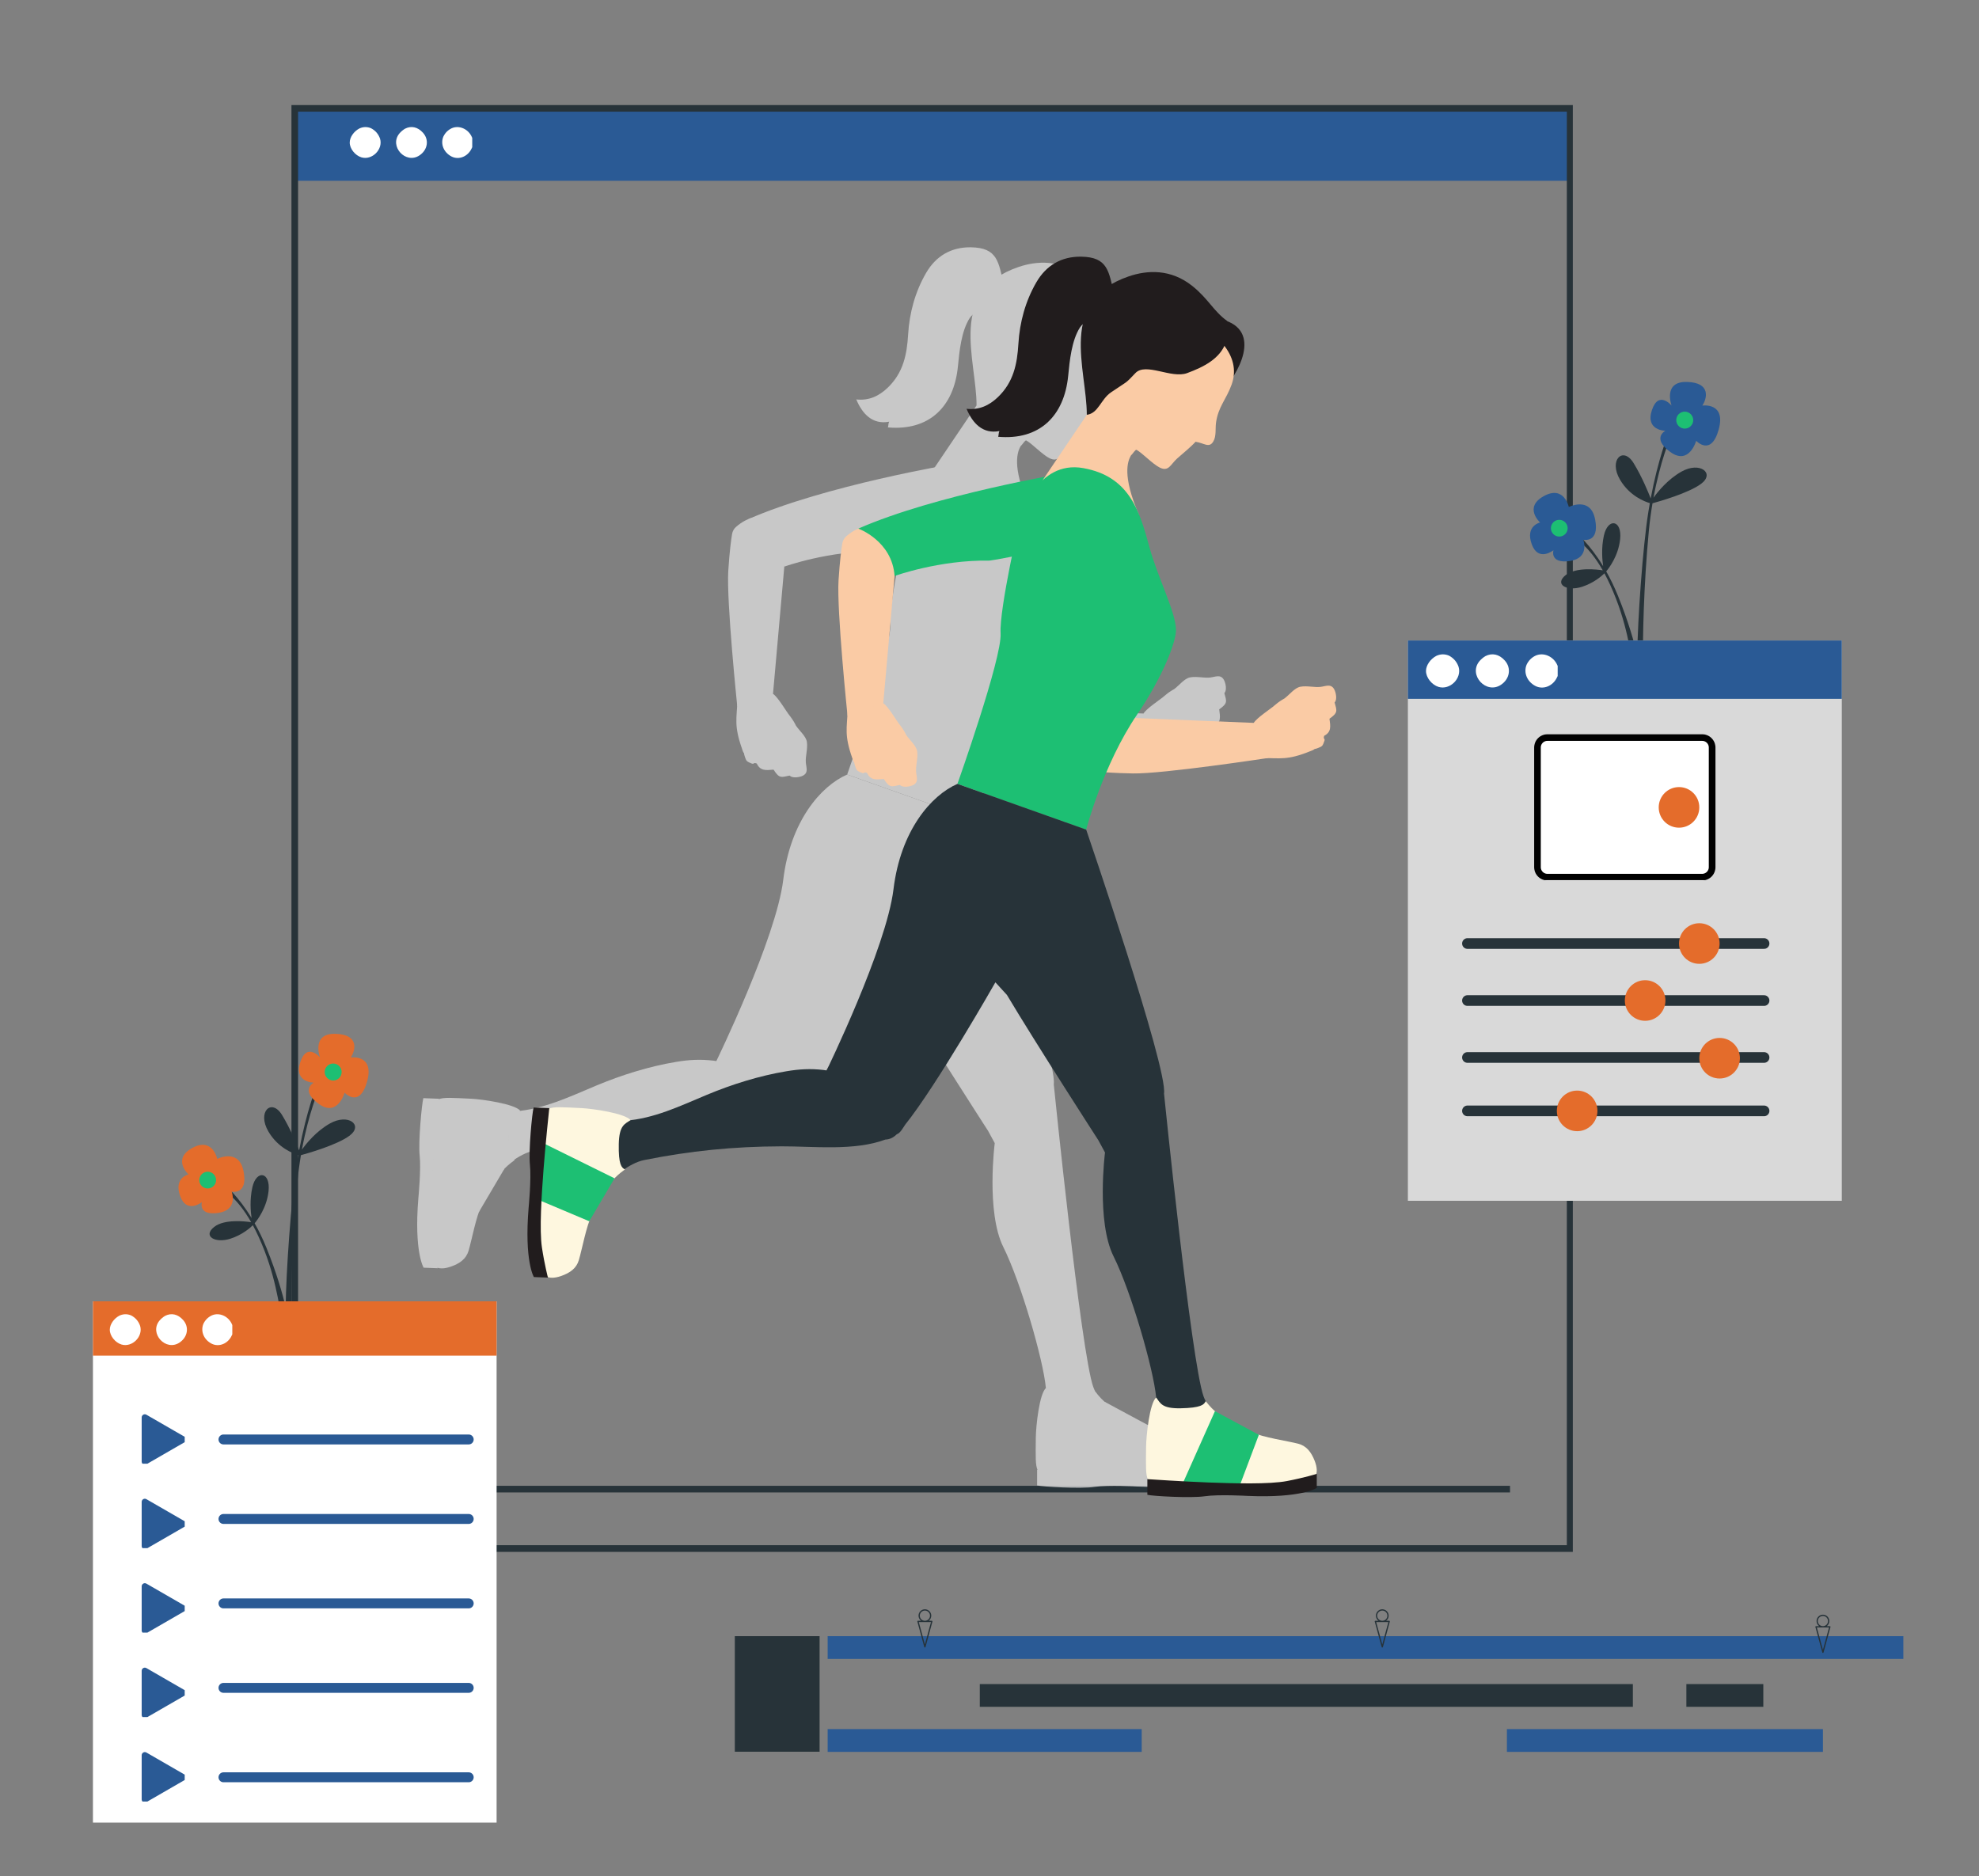 <svg xmlns="http://www.w3.org/2000/svg" xmlns:xlink="http://www.w3.org/1999/xlink" width="597" zoomAndPan="magnify" viewBox="0 0 447.75 424.5" height="566" preserveAspectRatio="xMidYMid meet" version="1.0"><rect x="0" y="0" width="447.75" height="424.5" fill="#808080" stroke="none"/><defs><filter x="0%" y="0%" width="100%" height="100%" id="8233aa6d63"><feColorMatrix values="0 0 0 0 1 0 0 0 0 1 0 0 0 0 1 0 0 0 1 0" color-interpolation-filters="sRGB"/></filter><clipPath id="de830b9fa4"><path d="M 66.691 24.59 L 354.633 24.59 L 354.633 40.902 L 66.691 40.902 Z M 66.691 24.59 " clip-rule="nonzero"/></clipPath><clipPath id="0f1a910521"><path d="M 65.941 23.773 L 355.852 23.773 L 355.852 351.137 L 65.941 351.137 Z M 65.941 23.773 " clip-rule="nonzero"/></clipPath><clipPath id="8cf3ddcf7d"><path d="M 21.027 294.441 L 112.355 294.441 L 112.355 412.379 L 21.027 412.379 Z M 21.027 294.441 " clip-rule="nonzero"/></clipPath><clipPath id="b75afbd3bb"><path d="M 47 245 L 81 245 L 81 300.418 L 47 300.418 Z M 47 245 " clip-rule="nonzero"/></clipPath><clipPath id="427c7e088f"><path d="M 67 233.746 L 84 233.746 L 84 251 L 67 251 Z M 67 233.746 " clip-rule="nonzero"/></clipPath><clipPath id="67c2551337"><path d="M 21.027 294.441 L 112.355 294.441 L 112.355 306.723 L 21.027 306.723 Z M 21.027 294.441 " clip-rule="nonzero"/></clipPath><clipPath id="c7977c1d0b"><path d="M 32.051 319.945 L 41.789 319.945 L 41.789 331.18 L 32.051 331.18 Z M 32.051 319.945 " clip-rule="nonzero"/></clipPath><clipPath id="3a4299c4fb"><path d="M 32.051 339.055 L 41.789 339.055 L 41.789 350.289 L 32.051 350.289 Z M 32.051 339.055 " clip-rule="nonzero"/></clipPath><clipPath id="1e72608719"><path d="M 32.051 358.16 L 41.789 358.16 L 41.789 369.398 L 32.051 369.398 Z M 32.051 358.16 " clip-rule="nonzero"/></clipPath><clipPath id="dc43ef0b9f"><path d="M 32.051 377.27 L 41.789 377.27 L 41.789 388.508 L 32.051 388.508 Z M 32.051 377.27 " clip-rule="nonzero"/></clipPath><clipPath id="03b05db012"><path d="M 32.051 396.379 L 41.789 396.379 L 41.789 407.617 L 32.051 407.617 Z M 32.051 396.379 " clip-rule="nonzero"/></clipPath><clipPath id="a5b9dfd607"><path d="M 24.84 297 L 32 297 L 32 305 L 24.84 305 Z M 24.84 297 " clip-rule="nonzero"/></clipPath><clipPath id="5536651239"><path d="M 45 297 L 52.559 297 L 52.559 305 L 45 305 Z M 45 297 " clip-rule="nonzero"/></clipPath><clipPath id="fe203148ee"><path d="M 353 98 L 387 98 L 387 152.918 L 353 152.918 Z M 353 98 " clip-rule="nonzero"/></clipPath><clipPath id="a81c0fa8d2"><path d="M 373 86.246 L 390 86.246 L 390 104 L 373 104 Z M 373 86.246 " clip-rule="nonzero"/></clipPath><clipPath id="9aca0bff38"><path d="M 318.535 144.918 L 416.707 144.918 L 416.707 271.691 L 318.535 271.691 Z M 318.535 144.918 " clip-rule="nonzero"/></clipPath><clipPath id="549e4bb3e2"><path d="M 318.535 144.918 L 416.707 144.918 L 416.707 158.117 L 318.535 158.117 Z M 318.535 144.918 " clip-rule="nonzero"/></clipPath><clipPath id="11e53bb6cf"><path d="M 322.633 148 L 331 148 L 331 156 L 322.633 156 Z M 322.633 148 " clip-rule="nonzero"/></clipPath><clipPath id="0b7115a629"><path d="M 345 148 L 352.426 148 L 352.426 156 L 345 156 Z M 345 148 " clip-rule="nonzero"/></clipPath><clipPath id="3de436bd4a"><path d="M 379.879 208.891 L 389.062 208.891 L 389.062 218.078 L 379.879 218.078 Z M 379.879 208.891 " clip-rule="nonzero"/></clipPath><clipPath id="f4b065e7c5"><path d="M 384.469 208.891 C 381.934 208.891 379.879 210.949 379.879 213.484 C 379.879 216.02 381.934 218.078 384.469 218.078 C 387.008 218.078 389.062 216.02 389.062 213.484 C 389.062 210.949 387.008 208.891 384.469 208.891 Z M 384.469 208.891 " clip-rule="nonzero"/></clipPath><clipPath id="457e0dd1e4"><path d="M 367.621 221.781 L 376.805 221.781 L 376.805 230.969 L 367.621 230.969 Z M 367.621 221.781 " clip-rule="nonzero"/></clipPath><clipPath id="204d1feba1"><path d="M 372.211 221.781 C 369.676 221.781 367.621 223.84 367.621 226.375 C 367.621 228.914 369.676 230.969 372.211 230.969 C 374.75 230.969 376.805 228.914 376.805 226.375 C 376.805 223.84 374.75 221.781 372.211 221.781 Z M 372.211 221.781 " clip-rule="nonzero"/></clipPath><clipPath id="86dbd855af"><path d="M 384.469 234.844 L 393.656 234.844 L 393.656 244.027 L 384.469 244.027 Z M 384.469 234.844 " clip-rule="nonzero"/></clipPath><clipPath id="f0859e4375"><path d="M 389.062 234.844 C 386.527 234.844 384.469 236.898 384.469 239.434 C 384.469 241.973 386.527 244.027 389.062 244.027 C 391.598 244.027 393.656 241.973 393.656 239.434 C 393.656 236.898 391.598 234.844 389.062 234.844 Z M 389.062 234.844 " clip-rule="nonzero"/></clipPath><clipPath id="377bb83155"><path d="M 352.238 246.758 L 361.422 246.758 L 361.422 255.945 L 352.238 255.945 Z M 352.238 246.758 " clip-rule="nonzero"/></clipPath><clipPath id="b9c2eb78f7"><path d="M 356.832 246.758 C 354.293 246.758 352.238 248.816 352.238 251.352 C 352.238 253.887 354.293 255.945 356.832 255.945 C 359.367 255.945 361.422 253.887 361.422 251.352 C 361.422 248.816 359.367 246.758 356.832 246.758 Z M 356.832 246.758 " clip-rule="nonzero"/></clipPath><clipPath id="956ed465a7"><path d="M 347.105 166.133 L 388.219 166.133 L 388.219 199.23 L 347.105 199.23 Z M 347.105 166.133 " clip-rule="nonzero"/></clipPath><clipPath id="025fcab721"><path d="M 350.102 166.133 L 385.137 166.133 C 385.93 166.133 386.691 166.445 387.254 167.008 C 387.816 167.57 388.133 168.332 388.133 169.129 L 388.133 196.234 C 388.133 197.027 387.816 197.789 387.254 198.352 C 386.691 198.914 385.93 199.23 385.137 199.23 L 350.102 199.23 C 349.309 199.23 348.547 198.914 347.984 198.352 C 347.422 197.789 347.105 197.027 347.105 196.234 L 347.105 169.129 C 347.105 168.332 347.422 167.57 347.984 167.008 C 348.547 166.445 349.309 166.133 350.102 166.133 Z M 350.102 166.133 " clip-rule="nonzero"/></clipPath><clipPath id="54434d52c7"><path d="M 347.105 166.133 L 388.172 166.133 L 388.172 199.145 L 347.105 199.145 Z M 347.105 166.133 " clip-rule="nonzero"/></clipPath><clipPath id="b20fbbae4b"><path d="M 350.102 166.133 L 385.129 166.133 C 385.922 166.133 386.684 166.445 387.246 167.008 C 387.809 167.57 388.125 168.332 388.125 169.129 L 388.125 196.227 C 388.125 197.02 387.809 197.781 387.246 198.344 C 386.684 198.906 385.922 199.223 385.129 199.223 L 350.102 199.223 C 349.309 199.223 348.547 198.906 347.984 198.344 C 347.422 197.781 347.105 197.02 347.105 196.227 L 347.105 169.129 C 347.105 168.332 347.422 167.57 347.984 167.008 C 348.547 166.445 349.309 166.133 350.102 166.133 Z M 350.102 166.133 " clip-rule="nonzero"/></clipPath><clipPath id="17545a567b"><path d="M 375.285 178.086 L 384.469 178.086 L 384.469 187.273 L 375.285 187.273 Z M 375.285 178.086 " clip-rule="nonzero"/></clipPath><clipPath id="3749524e41"><path d="M 379.879 178.086 C 377.34 178.086 375.285 180.145 375.285 182.68 C 375.285 185.219 377.34 187.273 379.879 187.273 C 382.414 187.273 384.469 185.219 384.469 182.68 C 384.469 180.145 382.414 178.086 379.879 178.086 Z M 379.879 178.086 " clip-rule="nonzero"/></clipPath><mask id="4b3b20453c"><g filter="url(#8233aa6d63)"><rect x="-44.775" width="537.3" fill="#000000" y="-42.45" height="509.4" fill-opacity="0.8"/></g></mask><clipPath id="e82d916955"><path d="M 164 98 L 183.793 98 L 183.793 115 L 164 115 Z M 164 98 " clip-rule="nonzero"/></clipPath><clipPath id="2c53c4b6b7"><path d="M 140 276 L 179 276 L 179 281.848 L 140 281.848 Z M 140 276 " clip-rule="nonzero"/></clipPath><clipPath id="a708b35abf"><path d="M 0.109 193 L 6 193 L 6 232 L 0.109 232 Z M 0.109 193 " clip-rule="nonzero"/></clipPath><clipPath id="feda722040"><path d="M 99 0.926 L 134 0.926 L 134 42 L 99 42 Z M 99 0.926 " clip-rule="nonzero"/></clipPath><clipPath id="0468a7d7e9"><rect x="0" width="184" y="0" height="283"/></clipPath><clipPath id="ac176be32e"><path d="M 283 155 L 302.738 155 L 302.738 172 L 283 172 Z M 283 155 " clip-rule="nonzero"/></clipPath><clipPath id="7572809985"><path d="M 259 333 L 298 333 L 298 338.965 L 259 338.965 Z M 259 333 " clip-rule="nonzero"/></clipPath><clipPath id="d6a1cedcf6"><path d="M 218 58.047 L 253 58.047 L 253 99 L 218 99 Z M 218 58.047 " clip-rule="nonzero"/></clipPath><clipPath id="47d4617767"><path d="M 79.125 28.137 L 87 28.137 L 87 36 L 79.125 36 Z M 79.125 28.137 " clip-rule="nonzero"/></clipPath><clipPath id="f11090ca76"><path d="M 89 28.137 L 97 28.137 L 97 36 L 89 36 Z M 89 28.137 " clip-rule="nonzero"/></clipPath><clipPath id="3255bd264c"><path d="M 100 28.137 L 106.844 28.137 L 106.844 36 L 100 36 Z M 100 28.137 " clip-rule="nonzero"/></clipPath><clipPath id="2cc15008a7"><path d="M 187.258 370.195 L 430.633 370.195 L 430.633 375.352 L 187.258 375.352 Z M 187.258 370.195 " clip-rule="nonzero"/></clipPath><clipPath id="931220cd6f"><path d="M 221.68 381.039 L 369.445 381.039 L 369.445 386.191 L 221.68 386.191 Z M 221.68 381.039 " clip-rule="nonzero"/></clipPath><clipPath id="32d7744dce"><path d="M 381.543 381.039 L 398.961 381.039 L 398.961 386.191 L 381.543 386.191 Z M 381.543 381.039 " clip-rule="nonzero"/></clipPath><clipPath id="f524f34e73"><path d="M 340.941 391.227 L 412.445 391.227 L 412.445 396.379 L 340.941 396.379 Z M 340.941 391.227 " clip-rule="nonzero"/></clipPath><clipPath id="2580f996d3"><path d="M 187.258 391.227 L 258.312 391.227 L 258.312 396.379 L 187.258 396.379 Z M 187.258 391.227 " clip-rule="nonzero"/></clipPath><clipPath id="22849a3436"><path d="M 166.254 370.195 L 185.434 370.195 L 185.434 396.379 L 166.254 396.379 Z M 166.254 370.195 " clip-rule="nonzero"/></clipPath><clipPath id="0de2a63271"><path d="M 207.531 364.121 L 211 364.121 L 211 373 L 207.531 373 Z M 207.531 364.121 " clip-rule="nonzero"/></clipPath><clipPath id="1e6ea5a41d"><path d="M 311.016 364.121 L 314.762 364.121 L 314.762 373 L 311.016 373 Z M 311.016 364.121 " clip-rule="nonzero"/></clipPath><clipPath id="9c4b96a217"><path d="M 410.715 365.34 L 414.461 365.34 L 414.461 374 L 410.715 374 Z M 410.715 365.34 " clip-rule="nonzero"/></clipPath></defs><g clip-path="url(#de830b9fa4)"><path fill="#2a5a95" d="M 66.691 24.59 L 354.609 24.59 L 354.609 40.902 L 66.691 40.902 Z M 66.691 24.59 " fill-opacity="1" fill-rule="nonzero"/></g><g clip-path="url(#0f1a910521)"><path stroke-linecap="butt" transform="matrix(0.749, 0, 0, 0.749, 65.943, 23.773)" fill="none" stroke-linejoin="miter" d="M -0.002 0 L 387.25 0 L 387.25 437.03 L -0.002 437.03 Z M -0.002 0 " stroke="#273339" stroke-width="4" stroke-opacity="1" stroke-miterlimit="4"/></g><path stroke-linecap="butt" transform="matrix(0.749, -0, 0, 0.749, 80.303, 336.183)" fill="none" stroke-linejoin="miter" d="M 0.002 1.002 L 348.918 1.002 " stroke="#273339" stroke-width="2" stroke-opacity="1" stroke-miterlimit="4"/><g clip-path="url(#8cf3ddcf7d)"><path fill="#ffffff" d="M 21.027 294.441 L 112.355 294.441 L 112.355 412.527 L 21.027 412.527 Z M 21.027 294.441 " fill-opacity="1" fill-rule="nonzero"/></g><g clip-path="url(#b75afbd3bb)"><path fill="#273339" d="M 74.676 254.184 C 71.52 255.945 69.23 258.824 68.309 260.109 C 69.859 251.746 72.102 246.559 72.102 246.559 L 71.559 245.926 C 71.559 245.926 69.379 251.238 67.676 260.277 C 67.176 258.988 65.715 255.391 63.805 252.27 C 61.434 248.395 58.09 251.555 60.742 256.047 C 62.93 259.75 66.348 261.008 67.484 261.332 C 67.367 261.984 67.254 262.652 67.145 263.34 C 65.848 271.488 64.723 287.844 64.633 295.727 C 63.926 292.777 62.648 288.176 60.301 282.371 C 59.445 280.254 58.527 278.395 57.613 276.781 C 58.219 276.062 60.352 273.301 60.762 269.512 C 61.234 265.086 58 264.609 57.094 268.656 C 56.465 271.461 56.707 274.188 56.918 275.594 C 53.867 270.582 51.07 268.328 51.07 268.328 L 50.715 269.508 C 50.715 269.508 53.547 270.785 56.828 276.539 C 55.645 276.359 50.781 275.754 48.453 277.609 C 45.785 279.727 48.715 281.367 52.117 280.273 C 54.816 279.406 56.59 277.832 57.207 277.219 C 57.641 278.02 58.086 278.902 58.527 279.871 C 62.465 288.484 63 295.395 63.84 298.332 C 64.262 299.812 64.738 300.25 65.074 300.219 C 66.285 300.57 66.039 298.793 65.953 295.918 C 65.863 292.938 66.043 280.145 67.266 267.531 C 67.477 265.344 67.762 263.281 68.086 261.371 C 69.41 261.012 76.285 259.078 79.113 256.941 C 82.254 254.566 78.836 251.863 74.676 254.184 Z M 74.676 254.184 " fill-opacity="1" fill-rule="nonzero"/></g><g clip-path="url(#427c7e088f)"><path fill="#e46c2b" d="M 72.402 239.266 C 72.402 239.266 70.348 233.754 75.906 233.914 C 81.465 234.078 80.352 237.828 79.355 239.266 C 79.355 239.266 84.773 238.477 83.062 244.684 C 81.348 250.891 77.965 247.23 77.965 247.23 C 77.965 247.23 76.379 252.883 72.102 249.754 C 67.824 246.629 70.996 244.961 70.996 244.961 C 70.996 244.961 66.434 244.938 67.941 240.332 C 69.445 235.723 72.402 239.266 72.402 239.266 Z M 72.402 239.266 " fill-opacity="1" fill-rule="nonzero"/></g><path fill="#e46c2b" d="M 42.652 265.723 C 42.652 265.723 38.867 262.312 43.477 259.754 C 48.09 257.195 49.152 262.219 49.152 262.219 C 49.152 262.219 54.098 259.684 55.113 265.066 C 56.129 270.449 52.422 269.621 52.422 269.621 C 52.422 269.621 53.98 273.781 49.367 274.434 C 44.758 275.086 45.676 271.996 45.676 271.996 C 45.676 271.996 42.223 274.746 40.75 270.594 C 39.277 266.441 42.652 265.723 42.652 265.723 Z M 42.652 265.723 " fill-opacity="1" fill-rule="nonzero"/><path fill="#1dbf73" d="M 48.887 267.008 C 48.887 267.262 48.836 267.504 48.742 267.734 C 48.645 267.969 48.508 268.172 48.332 268.348 C 48.152 268.527 47.949 268.664 47.715 268.762 C 47.484 268.855 47.242 268.906 46.988 268.906 C 46.738 268.906 46.496 268.855 46.266 268.762 C 46.031 268.664 45.828 268.527 45.648 268.348 C 45.473 268.172 45.336 267.969 45.238 267.734 C 45.145 267.504 45.094 267.262 45.094 267.008 C 45.094 266.758 45.145 266.516 45.238 266.285 C 45.336 266.051 45.473 265.848 45.648 265.668 C 45.828 265.492 46.031 265.355 46.266 265.258 C 46.496 265.164 46.738 265.113 46.988 265.113 C 47.242 265.113 47.484 265.164 47.715 265.258 C 47.949 265.355 48.152 265.492 48.332 265.668 C 48.508 265.848 48.645 266.051 48.742 266.285 C 48.836 266.516 48.887 266.758 48.887 267.008 Z M 48.887 267.008 " fill-opacity="1" fill-rule="nonzero"/><path fill="#1dbf73" d="M 77.297 242.555 C 77.297 242.809 77.25 243.055 77.152 243.289 C 77.055 243.523 76.914 243.734 76.734 243.914 C 76.555 244.094 76.348 244.23 76.113 244.328 C 75.879 244.426 75.633 244.477 75.379 244.477 C 75.125 244.477 74.879 244.426 74.645 244.328 C 74.41 244.23 74.203 244.094 74.023 243.914 C 73.84 243.734 73.703 243.523 73.605 243.289 C 73.508 243.055 73.461 242.809 73.461 242.555 C 73.461 242.301 73.508 242.055 73.605 241.82 C 73.703 241.586 73.84 241.379 74.023 241.199 C 74.203 241.02 74.41 240.879 74.645 240.781 C 74.879 240.684 75.125 240.637 75.379 240.637 C 75.633 240.637 75.879 240.684 76.113 240.781 C 76.348 240.879 76.555 241.02 76.734 241.199 C 76.914 241.379 77.055 241.586 77.152 241.82 C 77.25 242.055 77.297 242.301 77.297 242.555 Z M 77.297 242.555 " fill-opacity="1" fill-rule="nonzero"/><g clip-path="url(#67c2551337)"><path fill="#e46c2b" d="M 21.027 294.441 L 112.375 294.441 L 112.375 306.723 L 21.027 306.723 Z M 21.027 294.441 " fill-opacity="1" fill-rule="nonzero"/></g><g clip-path="url(#c7977c1d0b)"><path fill="#2a5a95" d="M 41.773 325.086 L 33.121 320.094 C 32.902 319.965 32.629 319.965 32.41 320.094 C 32.191 320.219 32.055 320.453 32.055 320.707 L 32.055 330.699 C 32.055 330.953 32.191 331.188 32.41 331.312 C 32.52 331.375 32.645 331.406 32.766 331.406 C 32.887 331.406 33.012 331.375 33.121 331.312 L 41.773 326.316 C 41.992 326.191 42.125 325.957 42.125 325.703 C 42.125 325.449 41.992 325.215 41.773 325.086 Z M 41.773 325.086 " fill-opacity="1" fill-rule="nonzero"/></g><g clip-path="url(#3a4299c4fb)"><path fill="#2a5a95" d="M 41.773 344.195 L 33.121 339.203 C 32.902 339.074 32.629 339.074 32.41 339.203 C 32.191 339.328 32.055 339.562 32.055 339.816 L 32.055 349.809 C 32.055 350.059 32.191 350.293 32.41 350.422 C 32.52 350.484 32.645 350.516 32.766 350.516 C 32.887 350.516 33.012 350.484 33.121 350.422 L 41.773 345.426 C 41.992 345.301 42.125 345.066 42.125 344.812 C 42.125 344.559 41.992 344.324 41.773 344.195 Z M 41.773 344.195 " fill-opacity="1" fill-rule="nonzero"/></g><g clip-path="url(#1e72608719)"><path fill="#2a5a95" d="M 41.773 363.305 L 33.121 358.312 C 32.902 358.184 32.629 358.184 32.41 358.312 C 32.191 358.438 32.055 358.672 32.055 358.926 L 32.055 368.914 C 32.055 369.168 32.191 369.402 32.41 369.531 C 32.52 369.594 32.645 369.625 32.766 369.625 C 32.887 369.625 33.012 369.594 33.121 369.531 L 41.773 364.535 C 41.992 364.41 42.125 364.176 42.125 363.922 C 42.125 363.668 41.992 363.434 41.773 363.305 Z M 41.773 363.305 " fill-opacity="1" fill-rule="nonzero"/></g><g clip-path="url(#dc43ef0b9f)"><path fill="#2a5a95" d="M 41.773 382.414 L 33.121 377.422 C 32.902 377.293 32.629 377.293 32.41 377.422 C 32.191 377.547 32.055 377.781 32.055 378.035 L 32.055 388.023 C 32.055 388.277 32.191 388.512 32.41 388.641 C 32.52 388.703 32.645 388.734 32.766 388.734 C 32.887 388.734 33.012 388.703 33.121 388.641 L 41.773 383.645 C 41.992 383.52 42.125 383.285 42.125 383.031 C 42.125 382.777 41.992 382.543 41.773 382.414 Z M 41.773 382.414 " fill-opacity="1" fill-rule="nonzero"/></g><g clip-path="url(#03b05db012)"><path fill="#2a5a95" d="M 41.773 401.523 L 33.121 396.527 C 32.902 396.402 32.629 396.402 32.41 396.527 C 32.191 396.656 32.055 396.891 32.055 397.145 L 32.055 407.133 C 32.055 407.387 32.191 407.621 32.41 407.75 C 32.52 407.812 32.645 407.844 32.766 407.844 C 32.887 407.844 33.012 407.812 33.121 407.75 L 41.773 402.754 C 41.992 402.625 42.125 402.391 42.125 402.141 C 42.125 401.887 41.992 401.652 41.773 401.523 Z M 41.773 401.523 " fill-opacity="1" fill-rule="nonzero"/></g><path stroke-linecap="round" transform="matrix(0.749, -0, 0, 0.749, 49.438, 324.572)" fill="none" stroke-linejoin="miter" d="M 1.501 1.499 L 75.577 1.499 " stroke="#2a5a95" stroke-width="3" stroke-opacity="1" stroke-miterlimit="4"/><path stroke-linecap="round" transform="matrix(0.749, -0, 0, 0.749, 49.438, 342.558)" fill="none" stroke-linejoin="miter" d="M 1.501 1.498 L 75.577 1.498 " stroke="#2a5a95" stroke-width="3" stroke-opacity="1" stroke-miterlimit="4"/><path stroke-linecap="round" transform="matrix(0.749, -0, 0, 0.749, 49.438, 361.667)" fill="none" stroke-linejoin="miter" d="M 1.501 1.498 L 75.577 1.498 " stroke="#2a5a95" stroke-width="3" stroke-opacity="1" stroke-miterlimit="4"/><path stroke-linecap="round" transform="matrix(0.749, -0, 0, 0.749, 49.438, 380.776)" fill="none" stroke-linejoin="miter" d="M 1.501 1.499 L 75.577 1.499 " stroke="#2a5a95" stroke-width="3" stroke-opacity="1" stroke-miterlimit="4"/><path stroke-linecap="round" transform="matrix(0.749, 0, 0, 0.749, 49.438, 401.008)" fill="none" stroke-linejoin="miter" d="M 1.501 1.501 L 75.577 1.501 " stroke="#2a5a95" stroke-width="3" stroke-opacity="1" stroke-miterlimit="4"/><g clip-path="url(#a5b9dfd607)"><path fill="#ffffff" d="M 29.648 297.617 C 28.766 297.258 27.895 297.277 27.027 297.672 C 25.754 298.34 24.84 299.668 24.84 300.867 C 24.84 302.254 26.059 303.773 27.484 304.211 C 29.898 304.934 32.426 302.406 31.703 299.992 C 31.332 298.93 30.648 298.137 29.648 297.617 Z M 29.648 297.617 " fill-opacity="1" fill-rule="nonzero"/></g><path fill="#ffffff" d="M 37.348 297.73 C 36.863 298.023 36.441 298.383 36.074 298.812 C 33.699 301.703 37.52 305.867 40.637 303.758 C 42.5 302.5 42.84 300.219 41.414 298.645 C 40.238 297.332 38.754 297.008 37.348 297.73 Z M 37.348 297.73 " fill-opacity="1" fill-rule="nonzero"/><g clip-path="url(#5536651239)"><path fill="#ffffff" d="M 52.496 299.668 C 51.719 297.809 49.629 296.875 47.938 297.617 C 47.066 298.027 46.426 298.668 46.016 299.535 C 45.332 301.211 46.109 303.109 47.879 304.023 C 49.531 304.859 51.566 304.043 52.422 302.199 C 52.637 301.809 52.754 301.391 52.766 300.941 C 52.777 300.496 52.688 300.07 52.496 299.668 Z M 52.496 299.668 " fill-opacity="1" fill-rule="nonzero"/></g><g clip-path="url(#fe203148ee)"><path fill="#273339" d="M 380.469 106.688 C 377.312 108.449 375.023 111.328 374.105 112.613 C 375.652 104.246 377.895 99.059 377.895 99.059 L 377.355 98.426 C 377.355 98.426 375.172 103.738 373.469 112.777 C 372.973 111.488 371.508 107.891 369.598 104.773 C 367.227 100.895 363.883 104.059 366.539 108.551 C 368.727 112.25 372.145 113.508 373.277 113.836 C 373.16 114.488 373.047 115.156 372.938 115.844 C 371.641 123.988 370.516 140.344 370.43 148.227 C 369.719 145.277 368.445 140.676 366.094 134.875 C 365.238 132.754 364.32 130.895 363.406 129.281 C 364.016 128.562 366.148 125.805 366.555 122.016 C 367.031 117.586 363.793 117.109 362.887 121.156 C 362.262 123.965 362.504 126.688 362.711 128.098 C 359.66 123.086 356.867 120.832 356.867 120.832 L 356.508 122.012 C 356.508 122.012 359.344 123.289 362.625 129.043 C 361.438 128.859 356.578 128.258 354.246 130.109 C 351.578 132.227 354.508 133.871 357.91 132.777 C 360.613 131.906 362.383 130.336 363 129.723 C 363.438 130.523 363.879 131.406 364.32 132.371 C 368.258 140.988 368.793 147.898 369.633 150.836 C 370.055 152.312 370.531 152.75 370.867 152.723 C 372.078 153.07 371.836 151.297 371.746 148.422 C 371.656 145.438 371.84 132.645 373.059 120.035 C 373.27 117.844 373.555 115.785 373.879 113.871 C 375.203 113.512 382.078 111.582 384.91 109.441 C 388.047 107.07 384.629 104.363 380.469 106.688 Z M 380.469 106.688 " fill-opacity="1" fill-rule="nonzero"/></g><g clip-path="url(#a81c0fa8d2)"><path fill="#2a5a95" d="M 378.195 91.766 C 378.195 91.766 376.141 86.254 381.699 86.418 C 387.258 86.578 386.145 90.328 385.148 91.766 C 385.148 91.766 390.57 90.98 388.855 97.184 C 387.141 103.391 383.762 99.734 383.762 99.734 C 383.762 99.734 382.176 105.383 377.895 102.258 C 373.617 99.129 376.789 97.465 376.789 97.465 C 376.789 97.465 372.23 97.441 373.734 92.832 C 375.238 88.223 378.195 91.766 378.195 91.766 Z M 378.195 91.766 " fill-opacity="1" fill-rule="nonzero"/></g><path fill="#2a5a95" d="M 348.449 118.223 C 348.449 118.223 344.66 114.816 349.273 112.258 C 353.883 109.699 354.945 114.719 354.945 114.719 C 354.945 114.719 359.895 112.184 360.906 117.566 C 361.922 122.949 358.215 122.121 358.215 122.121 C 358.215 122.121 359.773 126.281 355.16 126.934 C 350.551 127.586 351.469 124.496 351.469 124.496 C 351.469 124.496 348.016 127.25 346.543 123.098 C 345.07 118.945 348.449 118.223 348.449 118.223 Z M 348.449 118.223 " fill-opacity="1" fill-rule="nonzero"/><path fill="#1dbf73" d="M 354.68 119.512 C 354.68 119.762 354.633 120.004 354.535 120.238 C 354.438 120.469 354.301 120.672 354.125 120.852 C 353.945 121.027 353.742 121.164 353.508 121.262 C 353.277 121.359 353.035 121.406 352.785 121.406 C 352.531 121.406 352.293 121.359 352.059 121.262 C 351.828 121.164 351.621 121.027 351.445 120.852 C 351.266 120.672 351.129 120.469 351.035 120.238 C 350.938 120.004 350.891 119.762 350.891 119.512 C 350.891 119.262 350.938 119.02 351.035 118.785 C 351.129 118.555 351.266 118.348 351.445 118.172 C 351.621 117.992 351.828 117.855 352.059 117.762 C 352.293 117.664 352.531 117.617 352.785 117.617 C 353.035 117.617 353.277 117.664 353.508 117.762 C 353.742 117.855 353.945 117.992 354.125 118.172 C 354.301 118.348 354.438 118.555 354.535 118.785 C 354.633 119.02 354.68 119.262 354.68 119.512 Z M 354.68 119.512 " fill-opacity="1" fill-rule="nonzero"/><path fill="#1dbf73" d="M 383.094 95.059 C 383.094 95.312 383.043 95.559 382.945 95.793 C 382.848 96.027 382.711 96.234 382.531 96.414 C 382.352 96.594 382.141 96.734 381.906 96.832 C 381.672 96.93 381.426 96.977 381.172 96.977 C 380.918 96.977 380.672 96.93 380.438 96.832 C 380.203 96.734 379.996 96.594 379.816 96.414 C 379.637 96.234 379.496 96.027 379.398 95.793 C 379.301 95.559 379.254 95.312 379.254 95.059 C 379.254 94.805 379.301 94.559 379.398 94.324 C 379.496 94.09 379.637 93.879 379.816 93.699 C 379.996 93.52 380.203 93.383 380.438 93.285 C 380.672 93.188 380.918 93.137 381.172 93.137 C 381.426 93.137 381.672 93.188 381.906 93.285 C 382.141 93.383 382.352 93.52 382.531 93.699 C 382.711 93.879 382.848 94.09 382.945 94.324 C 383.043 94.559 383.094 94.805 383.094 95.059 Z M 383.094 95.059 " fill-opacity="1" fill-rule="nonzero"/><g clip-path="url(#9aca0bff38)"><path fill="#d9d9d9" d="M 318.535 144.918 L 416.707 144.918 L 416.707 271.852 L 318.535 271.852 Z M 318.535 144.918 " fill-opacity="1" fill-rule="nonzero"/></g><g clip-path="url(#549e4bb3e2)"><path fill="#2a5a95" d="M 318.535 144.918 L 416.723 144.918 L 416.723 158.117 L 318.535 158.117 Z M 318.535 144.918 " fill-opacity="1" fill-rule="nonzero"/></g><g clip-path="url(#11e53bb6cf)"><path fill="#ffffff" d="M 327.805 148.332 C 326.855 147.945 325.914 147.965 324.984 148.391 C 323.613 149.105 322.633 150.539 322.633 151.824 C 322.633 153.316 323.941 154.949 325.473 155.422 C 328.07 156.195 330.785 153.48 330.008 150.887 C 329.613 149.742 328.875 148.891 327.805 148.332 Z M 327.805 148.332 " fill-opacity="1" fill-rule="nonzero"/></g><path fill="#ffffff" d="M 336.078 148.453 C 335.559 148.766 335.102 149.156 334.707 149.617 C 332.156 152.723 336.262 157.199 339.613 154.93 C 341.613 153.582 341.98 151.129 340.449 149.434 C 339.184 148.023 337.59 147.676 336.078 148.453 Z M 336.078 148.453 " fill-opacity="1" fill-rule="nonzero"/><g clip-path="url(#0b7115a629)"><path fill="#ffffff" d="M 352.363 150.539 C 351.523 148.535 349.277 147.535 347.457 148.332 C 346.523 148.77 345.836 149.461 345.395 150.395 C 344.66 152.191 345.496 154.234 347.398 155.215 C 349.176 156.117 351.359 155.238 352.281 153.254 C 352.512 152.836 352.637 152.387 352.648 151.906 C 352.664 151.426 352.566 150.969 352.363 150.539 Z M 352.363 150.539 " fill-opacity="1" fill-rule="nonzero"/></g><path stroke-linecap="round" transform="matrix(0.805, -0, 0, 0.805, 330.806, 212.277)" fill="none" stroke-linejoin="miter" d="M 1.498 1.499 L 84.863 1.499 " stroke="#273339" stroke-width="3" stroke-opacity="1" stroke-miterlimit="4"/><path stroke-linecap="round" transform="matrix(0.805, -0, 0, 0.805, 330.806, 225.179)" fill="none" stroke-linejoin="miter" d="M 1.498 1.5 L 84.863 1.5 " stroke="#273339" stroke-width="3" stroke-opacity="1" stroke-miterlimit="4"/><path stroke-linecap="round" transform="matrix(0.805, -0, 0, 0.805, 330.806, 238.059)" fill="none" stroke-linejoin="miter" d="M 1.498 1.499 L 84.863 1.499 " stroke="#273339" stroke-width="3" stroke-opacity="1" stroke-miterlimit="4"/><path stroke-linecap="round" transform="matrix(0.805, 0, 0, 0.805, 330.806, 250.144)" fill="none" stroke-linejoin="miter" d="M 1.498 1.5 L 84.863 1.5 " stroke="#273339" stroke-width="3" stroke-opacity="1" stroke-miterlimit="4"/><g clip-path="url(#3de436bd4a)"><g clip-path="url(#f4b065e7c5)"><path fill="#e46c2b" d="M 379.879 208.891 L 389.062 208.891 L 389.062 218.078 L 379.879 218.078 Z M 379.879 208.891 " fill-opacity="1" fill-rule="nonzero"/></g></g><g clip-path="url(#457e0dd1e4)"><g clip-path="url(#204d1feba1)"><path fill="#e46c2b" d="M 367.621 221.781 L 376.805 221.781 L 376.805 230.969 L 367.621 230.969 Z M 367.621 221.781 " fill-opacity="1" fill-rule="nonzero"/></g></g><g clip-path="url(#86dbd855af)"><g clip-path="url(#f0859e4375)"><path fill="#e46c2b" d="M 384.469 234.844 L 393.656 234.844 L 393.656 244.027 L 384.469 244.027 Z M 384.469 234.844 " fill-opacity="1" fill-rule="nonzero"/></g></g><g clip-path="url(#377bb83155)"><g clip-path="url(#b9c2eb78f7)"><path fill="#e46c2b" d="M 352.238 246.758 L 361.422 246.758 L 361.422 255.945 L 352.238 255.945 Z M 352.238 246.758 " fill-opacity="1" fill-rule="nonzero"/></g></g><g clip-path="url(#956ed465a7)"><g clip-path="url(#025fcab721)"><path fill="#ffffff" d="M 347.105 166.133 L 388.09 166.133 L 388.09 199.23 L 347.105 199.23 Z M 347.105 166.133 " fill-opacity="1" fill-rule="nonzero"/></g></g><g clip-path="url(#54434d52c7)"><g clip-path="url(#b20fbbae4b)"><path stroke-linecap="butt" transform="matrix(0.805, 0, 0, 0.805, 347.107, 166.131)" fill="none" stroke-linejoin="miter" d="M 3.719 0.002 L 47.219 0.002 C 48.204 0.002 49.15 0.39 49.848 1.088 C 50.547 1.787 50.94 2.733 50.94 3.722 L 50.94 37.374 C 50.94 38.359 50.547 39.305 49.848 40.004 C 49.15 40.702 48.204 41.095 47.219 41.095 L 3.719 41.095 C 2.735 41.095 1.789 40.702 1.09 40.004 C 0.392 39.305 -0.001 38.359 -0.001 37.374 L -0.001 3.722 C -0.001 2.733 0.392 1.787 1.09 1.088 C 1.789 0.39 2.735 0.002 3.719 0.002 Z M 3.719 0.002 " stroke="#000000" stroke-width="3.721" stroke-opacity="1" stroke-miterlimit="4"/></g></g><g clip-path="url(#17545a567b)"><g clip-path="url(#3749524e41)"><path fill="#e46c2b" d="M 375.285 178.086 L 384.469 178.086 L 384.469 187.273 L 375.285 187.273 Z M 375.285 178.086 " fill-opacity="1" fill-rule="nonzero"/></g></g><g mask="url(#4b3b20453c)"><g transform="matrix(1, 0, 0, 1, 94, 55)"><g clip-path="url(#0468a7d7e9)"><path fill="#d9d9d9" d="M 88.316 117.461 C 88.273 116.77 88.375 116.059 88.469 115.34 C 88.574 114.531 88.676 113.715 88.566 112.898 C 88.391 111.594 86.855 110.348 86.078 109.168 C 85.75 108.488 85.359 107.848 84.895 107.23 C 84.805 107.102 84.707 106.973 84.609 106.855 C 83.949 106.059 81.996 102.691 80.895 101.984 C 78.926 100.727 75.035 101.613 72.832 103.629 C 72.695 107.57 72.023 109.145 73.879 114.406 C 73.898 114.469 74.117 115.234 74.34 115.453 C 74.359 115.574 74.375 115.695 74.395 115.797 C 74.461 116.094 74.59 116.383 74.688 116.668 C 74.902 117.316 75.285 117.422 75.902 117.688 C 76.25 117.836 76.379 117.887 76.672 117.668 C 76.762 117.602 77.172 117.738 77.219 117.758 C 78.02 119.449 79.246 119.297 81.02 119.141 C 82.316 121.172 82.711 120.906 84.652 120.48 C 84.664 120.488 84.668 120.504 84.68 120.516 C 85.004 120.82 85.539 120.906 86.086 120.883 C 86.676 120.855 87.285 120.699 87.648 120.512 C 89 119.82 88.391 118.633 88.316 117.461 " fill-opacity="1" fill-rule="nonzero"/><path fill="#d9d9d9" d="M 70.773 74.133 C 70.332 80.945 72.805 104.824 72.805 104.824 L 80.895 101.984 L 84.258 64.133 C 84.258 64.133 78.395 58.977 72.473 64.266 C 72.016 64.672 71.727 65.246 71.629 65.848 C 71.418 67.098 71.066 69.672 70.773 74.133 " fill-opacity="1" fill-rule="nonzero"/><path fill="#d9d9d9" d="M 159.031 15.676 C 166.684 19 160.211 29.23 156.449 32.43 C 153.703 34.77 150.773 36.871 148.32 39.637 C 147.285 40.812 146.695 43.141 145.691 44.016 C 143.867 45.598 143.539 43.223 143.723 41.531 C 144.371 35.477 150.734 32.766 152.477 27.418 C 153.227 25.121 152.957 22.836 153.801 20.562 C 154.336 19.113 157.223 14.887 159.031 15.676 " fill-opacity="1" fill-rule="nonzero"/><path fill="#d9d9d9" d="M 129.145 54.762 C 128.109 53.211 121.594 49.996 121.594 49.996 C 121.594 49.996 92.73 54.816 75.25 62.484 C 75.25 62.484 82.914 65.246 83.453 73.203 C 83.453 73.203 93.625 69.531 104.938 69.723 C 104.938 69.723 136.188 65.344 129.145 54.762 " fill-opacity="1" fill-rule="nonzero"/><g clip-path="url(#e82d916955)"><path fill="#d9d9d9" d="M 179.824 98.293 C 179.133 98.371 178.418 98.305 177.695 98.242 C 176.883 98.176 176.062 98.113 175.258 98.262 C 173.961 98.504 172.785 100.094 171.645 100.926 C 170.98 101.281 170.359 101.707 169.766 102.199 C 169.641 102.297 169.52 102.398 169.406 102.5 C 168.641 103.199 165.367 105.312 164.719 106.441 C 163.555 108.473 164.629 112.316 166.746 114.418 C 170.688 114.367 172.293 114.965 177.457 112.859 C 177.52 112.836 178.273 112.582 178.484 112.352 C 178.605 112.324 178.723 112.305 178.82 112.277 C 179.117 112.199 179.402 112.055 179.684 111.945 C 180.32 111.699 180.402 111.309 180.637 110.684 C 180.773 110.328 180.816 110.195 180.582 109.914 C 180.512 109.828 180.633 109.41 180.648 109.367 C 182.297 108.484 182.09 107.266 181.848 105.5 C 183.812 104.113 183.527 103.727 183.012 101.809 C 183.023 101.797 183.035 101.789 183.047 101.781 C 183.336 101.445 183.395 100.902 183.348 100.359 C 183.293 99.766 183.105 99.172 182.902 98.816 C 182.145 97.496 180.992 98.16 179.824 98.293 " fill-opacity="1" fill-rule="nonzero"/></g><path fill="#d9d9d9" d="M 137.375 117.879 C 144.203 118 167.938 114.391 167.938 114.391 L 164.719 106.441 L 126.75 104.891 C 126.75 104.891 121.879 110.992 127.441 116.652 C 127.875 117.09 128.457 117.348 129.066 117.422 C 130.32 117.57 132.906 117.801 137.375 117.879 " fill-opacity="1" fill-rule="nonzero"/><path fill="#d9d9d9" d="M 156.168 38.574 C 156.664 34.887 158.492 33.293 159.723 29.852 C 162.117 23.145 155.727 17.621 150.137 15.41 C 146.812 14.094 142.824 13.809 139.406 14.543 C 135.043 15.484 132.793 18.309 131.16 22.234 C 129.73 25.668 129.41 28.883 128.758 32.188 C 128.453 33.738 127.84 34.996 127.273 36.242 L 116.938 51.551 L 138.719 59.32 C 134.879 50.395 136.219 47.223 136.906 45.965 C 137.391 45.523 137.938 44.508 138.211 44.668 C 139.629 45.492 141.762 47.805 143.395 48.645 C 145.465 49.715 145.879 47.969 147.379 46.621 C 148.59 45.535 150.465 44.035 151.547 42.836 C 153.465 43.113 154.621 44.363 155.559 42.77 C 156.285 41.539 155.988 39.93 156.168 38.574 " fill-opacity="1" fill-rule="nonzero"/><path fill="#d9d9d9" d="M 97.672 120.246 C 97.672 120.246 107.77 91.828 107.438 86.195 C 107.109 80.559 111.93 59.789 111.93 59.789 C 111.93 59.789 115.668 46.914 126.141 48.793 C 136.613 50.672 138.902 58.555 141.113 66.695 C 142.949 73.461 147.07 81.344 147.121 85.387 C 147.156 88.078 144.164 95.953 138.312 104.566 C 130.602 115.926 126.801 130.594 126.801 130.594 L 97.672 120.246 " fill-opacity="1" fill-rule="nonzero"/><path fill="#d9d9d9" d="M 158.402 20.371 C 157.086 24.047 153.398 25.914 149.629 27.301 C 146.062 28.613 140.281 24.812 137.93 27.301 C 135.539 29.836 136.316 28.996 132.41 31.656 C 130.094 33.234 129.559 36.41 126.945 36.734 C 126.945 26.332 120.277 10.949 136.41 5.418 C 140.613 3.98 145.941 3.688 150.816 7.586 C 154.449 10.488 155.617 13.305 158.723 15.516 C 159.719 17.395 159.375 20.656 158.402 20.371 " fill-opacity="1" fill-rule="nonzero"/><path fill="#d9d9d9" d="M 22.48 196.461 C 29.051 195.949 34.691 193.227 40.953 190.605 C 46.672 188.215 52.883 186.281 58.938 185.27 C 61.898 184.773 64.406 184.633 67.363 184.977 C 67.586 185 67.824 185.039 68.07 185.078 C 68.07 185.078 81.602 157.312 83.207 144.082 C 84.809 130.855 91.676 122.855 97.672 120.246 L 126.801 130.594 C 126.801 130.594 145.289 184.539 144.414 190.328 C 144.414 190.328 150.57 251.047 153.359 258.836 C 153.879 260.289 154.949 261.777 156.309 263.234 L 141.312 263.234 C 141.824 260.867 142.633 259.074 142.633 259.074 C 142.043 252.641 136.949 235.055 133.004 227.164 C 129.066 219.273 131.059 203.645 131.059 203.645 L 129.559 200.879 C 129.559 200.879 115.262 178.727 108.867 167.992 L 106.258 165.141 C 106.258 165.141 92.988 188.465 85.836 197.367 C 85.293 198.16 84.77 199.227 83.941 199.527 C 83.129 200.336 82.262 200.695 81.371 200.715 C 74.359 203.34 65.105 202.23 57.902 202.25 C 46.895 202.281 37.156 203.285 26.797 205.355 C 23.426 206.031 19.617 209.242 16.621 212.391 L 16.621 195.625 C 18.742 196.137 20.785 196.59 22.48 196.461 " fill-opacity="1" fill-rule="nonzero"/><path fill="#d9d9d9" d="M 142.633 259.074 C 143.594 260.355 143.891 261.602 148.152 261.52 C 152.785 261.43 153.48 260.707 153.836 259.902 C 155.863 262.492 156.914 262.926 158.672 264.016 C 160.496 265.152 162.172 265.848 164.477 266.988 C 166.73 268.105 172.398 268.922 174.766 269.535 C 176.613 270.016 177.707 271.387 178.5 273.418 C 180.887 279.543 173.57 279.316 170.109 279.5 C 165.809 279.734 161.848 278.91 157.688 278.922 C 153.43 278.934 149.277 279.605 145.039 279.148 C 140.035 278.609 140.27 278.742 140.352 270.254 C 140.379 267.719 141.141 260.402 142.633 259.074 " fill-opacity="1" fill-rule="nonzero"/><path fill="#d9d9d9" d="M 165.867 267.523 L 161.551 278.988 L 148.66 278.5 L 155.938 262.176 L 165.867 267.523 " fill-opacity="1" fill-rule="nonzero"/><g clip-path="url(#2c53c4b6b7)"><path fill="#d9d9d9" d="M 178.969 276.359 L 178.969 279.543 C 178.969 279.543 175.523 281.887 163.285 281.344 C 163.285 281.344 156.785 280.965 153.641 281.426 C 150.5 281.887 141.941 281.398 140.645 281.098 L 140.645 277.551 C 140.645 277.551 148.637 278.094 154.5 278.309 C 160.359 278.527 168.266 278.742 172.223 277.984 C 176.176 277.227 178.969 276.359 178.969 276.359 " fill-opacity="1" fill-rule="nonzero"/></g><path fill="#d9d9d9" d="M 23.715 196.312 C 22.398 197.223 21.141 197.477 21.055 201.738 C 20.965 206.367 21.66 207.09 22.449 207.477 C 19.781 209.402 19.309 210.434 18.152 212.148 C 16.945 213.93 16.18 215.574 14.953 217.832 C 13.754 220.043 12.715 225.672 12.012 228.016 C 11.461 229.844 10.047 230.887 7.984 231.598 C 1.773 233.746 2.285 226.441 2.234 222.973 C 2.168 218.672 3.141 214.746 3.293 210.586 C 3.445 206.332 2.938 202.16 3.562 197.938 C 4.293 192.957 4.152 193.188 12.625 193.602 C 15.16 193.727 22.441 194.77 23.715 196.312 " fill-opacity="1" fill-rule="nonzero"/><path fill="#d9d9d9" d="M 14.367 219.203 L 3.078 214.445 L 4.066 201.578 L 20.094 209.488 L 14.367 219.203 " fill-opacity="1" fill-rule="nonzero"/><g clip-path="url(#a708b35abf)"><path fill="#d9d9d9" d="M 5.027 231.953 L 1.848 231.828 C 1.848 231.828 -0.359 228.297 0.656 216.086 C 0.656 216.086 1.289 209.605 0.949 206.445 C 0.613 203.289 1.434 194.758 1.781 193.469 L 5.328 193.605 C 5.328 193.605 4.473 201.578 4.031 207.422 C 3.586 213.27 3.062 221.164 3.668 225.145 C 4.27 229.125 5.027 231.953 5.027 231.953 " fill-opacity="1" fill-rule="nonzero"/></g><g clip-path="url(#feda722040)"><path fill="#d9d9d9" d="M 133.133 9.395 C 131.887 4.367 131.797 1.02 125.621 0.953 C 121.234 0.906 117.77 2.879 115.512 6.781 C 113.047 11.039 111.754 15.816 111.465 20.66 C 111.191 25.273 110.348 29.371 106.828 32.738 C 104.836 34.645 102.547 35.691 99.73 35.375 C 101.094 38.625 103.387 41.137 107.168 40.414 C 106.945 40.848 107.027 41.375 106.887 41.707 C 116.199 42.527 121.836 37.066 122.734 27.883 C 123.059 24.508 123.504 19.918 125.395 16.965 C 126.801 14.77 133.824 12.18 133.133 9.395 " fill-opacity="1" fill-rule="nonzero"/></g></g></g></g><path fill="#facba5" d="M 207.266 174.582 C 207.223 173.891 207.32 173.18 207.414 172.461 C 207.523 171.652 207.625 170.836 207.512 170.02 C 207.336 168.715 205.805 167.469 205.023 166.289 C 204.699 165.609 204.309 164.965 203.844 164.348 C 203.75 164.223 203.656 164.094 203.559 163.977 C 202.898 163.18 200.941 159.809 199.844 159.105 C 197.871 157.848 193.984 158.734 191.781 160.75 C 191.645 164.691 190.973 166.266 192.828 171.527 C 192.848 171.59 193.066 172.355 193.285 172.574 C 193.305 172.695 193.32 172.816 193.344 172.914 C 193.41 173.215 193.539 173.504 193.637 173.789 C 193.852 174.438 194.234 174.543 194.852 174.809 C 195.199 174.957 195.328 175.008 195.617 174.785 C 195.707 174.723 196.121 174.859 196.164 174.879 C 196.969 176.57 198.195 176.418 199.969 176.262 C 201.262 178.293 201.656 178.027 203.602 177.602 C 203.609 177.609 203.617 177.625 203.629 177.637 C 203.953 177.941 204.484 178.027 205.031 178.004 C 205.625 177.977 206.234 177.82 206.594 177.633 C 207.949 176.941 207.336 175.754 207.266 174.582 " fill-opacity="1" fill-rule="nonzero"/><path fill="#facba5" d="M 189.723 131.25 C 189.277 138.066 191.754 161.945 191.754 161.945 L 199.844 159.105 L 203.207 121.254 C 203.207 121.254 197.34 116.098 191.422 121.387 C 190.965 121.793 190.676 122.367 190.574 122.969 C 190.367 124.219 190.012 126.789 189.723 131.25 " fill-opacity="1" fill-rule="nonzero"/><path fill="#211c1d" d="M 277.98 72.797 C 285.629 76.121 279.16 86.352 275.398 89.551 C 272.652 91.891 269.719 93.992 267.27 96.758 C 266.23 97.93 265.645 100.262 264.641 101.137 C 262.812 102.719 262.488 100.344 262.672 98.652 C 263.32 92.598 269.684 89.887 271.422 84.539 C 272.172 82.238 271.906 79.957 272.746 77.684 C 273.285 76.234 276.172 72.008 277.98 72.797 " fill-opacity="1" fill-rule="nonzero"/><path fill="#1dbf73" d="M 248.09 111.883 C 247.059 110.328 240.543 107.117 240.543 107.117 C 240.543 107.117 211.68 111.938 194.195 119.602 C 194.195 119.602 201.863 122.367 202.398 130.324 C 202.398 130.324 212.574 126.648 223.887 126.844 C 223.887 126.844 255.137 122.465 248.09 111.883 " fill-opacity="1" fill-rule="nonzero"/><g clip-path="url(#ac176be32e)"><path fill="#facba5" d="M 298.77 155.414 C 298.082 155.492 297.367 155.426 296.645 155.363 C 295.832 155.297 295.008 155.234 294.207 155.383 C 292.906 155.621 291.734 157.211 290.594 158.047 C 289.93 158.402 289.305 158.828 288.715 159.32 C 288.59 159.418 288.465 159.516 288.352 159.621 C 287.59 160.32 284.316 162.43 283.668 163.562 C 282.504 165.594 283.574 169.438 285.691 171.535 C 289.637 171.488 291.238 172.082 296.406 169.98 C 296.469 169.957 297.223 169.703 297.434 169.469 C 297.551 169.445 297.668 169.426 297.77 169.398 C 298.066 169.32 298.348 169.176 298.629 169.062 C 299.266 168.82 299.352 168.426 299.586 167.805 C 299.723 167.449 299.766 167.316 299.531 167.035 C 299.461 166.949 299.582 166.531 299.598 166.484 C 301.246 165.605 301.039 164.383 300.793 162.621 C 302.762 161.23 302.477 160.848 301.957 158.93 C 301.969 158.918 301.984 158.91 301.992 158.898 C 302.285 158.562 302.344 158.023 302.293 157.477 C 302.242 156.887 302.055 156.293 301.852 155.938 C 301.094 154.617 299.938 155.281 298.77 155.414 " fill-opacity="1" fill-rule="nonzero"/></g><path fill="#facba5" d="M 256.324 175 C 263.152 175.121 286.887 171.508 286.887 171.508 L 283.668 163.562 L 245.699 162.008 C 245.699 162.008 240.828 168.113 246.391 173.773 C 246.82 174.211 247.402 174.469 248.012 174.543 C 249.27 174.691 251.855 174.922 256.324 175 " fill-opacity="1" fill-rule="nonzero"/><path fill="#facba5" d="M 275.117 95.695 C 275.613 92.008 277.441 90.414 278.672 86.973 C 281.066 80.266 274.672 74.742 269.082 72.531 C 265.762 71.215 261.773 70.926 258.355 71.664 C 253.992 72.605 251.738 75.43 250.105 79.355 C 248.68 82.785 248.359 86.004 247.707 89.309 C 247.402 90.859 246.789 92.117 246.223 93.363 L 235.887 108.668 L 257.668 116.441 C 253.828 107.516 255.168 104.344 255.852 103.086 C 256.34 102.645 256.887 101.629 257.16 101.789 C 258.578 102.613 260.711 104.926 262.344 105.766 C 264.41 106.832 264.824 105.09 266.328 103.742 C 267.535 102.656 269.414 101.156 270.496 99.953 C 272.414 100.234 273.566 101.48 274.508 99.891 C 275.234 98.66 274.938 97.047 275.117 95.695 " fill-opacity="1" fill-rule="nonzero"/><path fill="#1dbf73" d="M 216.621 177.363 C 216.621 177.363 226.719 148.949 226.387 143.312 C 226.059 137.68 230.879 116.91 230.879 116.91 C 230.879 116.91 234.617 104.035 245.09 105.914 C 255.562 107.793 257.852 115.676 260.062 123.816 C 261.898 130.578 266.016 138.465 266.07 142.508 C 266.105 145.199 263.113 153.07 257.262 161.688 C 249.547 173.047 245.75 187.715 245.75 187.715 L 216.621 177.363 " fill-opacity="1" fill-rule="nonzero"/><path fill="#211c1d" d="M 277.352 77.488 C 276.035 81.168 272.348 83.035 268.578 84.422 C 265.012 85.734 259.23 81.93 256.879 84.422 C 254.484 86.957 255.266 86.117 251.359 88.777 C 249.043 90.355 248.508 93.531 245.891 93.852 C 245.891 83.453 239.223 68.07 255.359 62.539 C 259.562 61.098 264.891 60.805 269.766 64.707 C 273.398 67.609 274.566 70.426 277.672 72.637 C 278.668 74.512 278.324 77.777 277.352 77.488 " fill-opacity="1" fill-rule="nonzero"/><path fill="#273339" d="M 141.43 253.582 C 148 253.07 153.637 250.348 159.902 247.727 C 165.621 245.336 171.828 243.402 177.887 242.391 C 180.848 241.895 183.355 241.75 186.312 242.094 C 186.535 242.121 186.77 242.156 187.02 242.199 C 187.02 242.199 200.547 214.434 202.152 201.203 C 203.758 187.977 210.625 179.977 216.621 177.363 L 245.75 187.715 C 245.75 187.715 264.238 241.66 263.363 247.449 C 263.363 247.449 269.516 308.168 272.309 315.957 C 272.828 317.41 273.898 318.898 275.258 320.352 L 260.262 320.352 C 260.773 317.984 261.582 316.195 261.582 316.195 C 260.992 309.762 255.898 292.176 251.953 284.285 C 248.012 276.395 250.008 260.766 250.008 260.766 L 248.508 258 C 248.508 258 234.207 235.848 227.816 225.113 L 225.207 222.262 C 225.207 222.262 211.938 245.582 204.785 254.488 C 204.238 255.281 203.719 256.348 202.887 256.648 C 202.074 257.457 201.211 257.812 200.32 257.836 C 193.305 260.461 184.055 259.352 176.852 259.371 C 165.844 259.402 156.102 260.406 145.742 262.477 C 142.375 263.152 138.562 266.363 135.57 269.512 L 135.57 252.746 C 137.691 253.258 139.734 253.711 141.43 253.582 " fill-opacity="1" fill-rule="nonzero"/><path fill="#fef7df" d="M 261.582 316.195 C 262.543 317.473 262.84 318.719 267.102 318.641 C 271.73 318.551 272.43 317.828 272.785 317.023 C 274.812 319.613 275.863 320.043 277.621 321.137 C 279.445 322.27 281.117 322.969 283.422 324.109 C 285.676 325.227 291.344 326.039 293.715 326.656 C 295.562 327.137 296.656 328.504 297.449 330.539 C 299.836 336.664 292.52 336.434 289.059 336.621 C 284.758 336.855 280.797 336.031 276.633 336.043 C 272.379 336.055 268.227 336.727 263.988 336.266 C 258.984 335.727 259.219 335.863 259.301 327.375 C 259.328 324.84 260.09 317.523 261.582 316.195 " fill-opacity="1" fill-rule="nonzero"/><path fill="#1dbf73" d="M 284.816 324.645 L 280.5 336.105 L 267.605 335.621 L 274.883 319.297 L 284.816 324.645 " fill-opacity="1" fill-rule="nonzero"/><g clip-path="url(#7572809985)"><path fill="#211c1d" d="M 297.918 333.48 L 297.918 336.664 C 297.918 336.664 294.473 339.004 282.23 338.465 C 282.23 338.465 275.73 338.086 272.59 338.543 C 269.449 339.004 260.891 338.52 259.59 338.219 L 259.59 334.672 C 259.59 334.672 267.586 335.215 273.445 335.43 C 279.309 335.648 287.211 335.863 291.168 335.105 C 295.125 334.348 297.918 333.48 297.918 333.48 " fill-opacity="1" fill-rule="nonzero"/></g><path fill="#fef7df" d="M 142.66 253.434 C 141.344 254.344 140.09 254.598 140 258.855 C 139.914 263.488 140.609 264.211 141.398 264.598 C 138.73 266.52 138.258 267.555 137.098 269.266 C 135.895 271.051 135.129 272.695 133.902 274.953 C 132.699 277.16 131.664 282.793 130.957 285.137 C 130.41 286.965 128.996 288.004 126.934 288.719 C 120.723 290.867 121.234 283.562 121.184 280.094 C 121.113 275.793 122.09 271.863 122.242 267.703 C 122.395 263.453 121.887 259.277 122.508 255.059 C 123.242 250.078 123.098 250.309 131.574 250.723 C 134.109 250.844 141.391 251.891 142.66 253.434 " fill-opacity="1" fill-rule="nonzero"/><path fill="#1dbf73" d="M 133.316 276.324 L 122.027 271.562 L 123.016 258.699 L 139.043 266.609 L 133.316 276.324 " fill-opacity="1" fill-rule="nonzero"/><path fill="#211c1d" d="M 123.973 289.074 L 120.793 288.949 C 120.793 288.949 118.59 285.418 119.605 273.207 C 119.605 273.207 120.238 266.723 119.898 263.566 C 119.562 260.41 120.379 251.879 120.73 250.59 L 124.273 250.727 C 124.273 250.727 123.422 258.695 122.977 264.543 C 122.535 270.391 122.012 278.281 122.613 282.266 C 123.219 286.246 123.973 289.074 123.973 289.074 " fill-opacity="1" fill-rule="nonzero"/><g clip-path="url(#d6a1cedcf6)"><path fill="#211c1d" d="M 252.082 66.516 C 250.836 61.488 250.746 58.141 244.566 58.074 C 240.18 58.027 236.715 60 234.457 63.902 C 231.992 68.16 230.703 72.938 230.414 77.781 C 230.137 82.395 229.297 86.492 225.773 89.859 C 223.785 91.766 221.496 92.809 218.68 92.496 C 220.043 95.746 222.332 98.258 226.117 97.535 C 225.895 97.969 225.977 98.496 225.836 98.828 C 235.145 99.645 240.785 94.188 241.68 85.004 C 242.008 81.629 242.453 77.039 244.344 74.086 C 245.75 71.891 252.77 69.301 252.082 66.516 " fill-opacity="1" fill-rule="nonzero"/></g><g clip-path="url(#47d4617767)"><path fill="#ffffff" d="M 83.934 29.008 C 83.051 28.648 82.176 28.668 81.312 29.066 C 80.039 29.73 79.125 31.059 79.125 32.258 C 79.125 33.645 80.344 35.164 81.766 35.602 C 84.18 36.324 86.711 33.797 85.988 31.383 C 85.617 30.32 84.934 29.527 83.934 29.008 Z M 83.934 29.008 " fill-opacity="1" fill-rule="nonzero"/></g><g clip-path="url(#f11090ca76)"><path fill="#ffffff" d="M 91.633 29.121 C 91.148 29.414 90.723 29.773 90.359 30.203 C 87.984 33.094 91.805 37.258 94.922 35.148 C 96.785 33.891 97.125 31.609 95.699 30.035 C 94.523 28.723 93.039 28.398 91.633 29.121 Z M 91.633 29.121 " fill-opacity="1" fill-rule="nonzero"/></g><g clip-path="url(#3255bd264c)"><path fill="#ffffff" d="M 106.781 31.059 C 106.004 29.199 103.91 28.266 102.219 29.008 C 101.348 29.418 100.711 30.059 100.301 30.926 C 99.617 32.602 100.395 34.5 102.164 35.414 C 103.816 36.25 105.852 35.434 106.707 33.59 C 106.922 33.199 107.035 32.781 107.051 32.332 C 107.062 31.887 106.973 31.461 106.781 31.059 Z M 106.781 31.059 " fill-opacity="1" fill-rule="nonzero"/></g><g clip-path="url(#2cc15008a7)"><path fill="#2a5a95" d="M 187.258 370.195 L 430.637 370.195 L 430.637 375.352 L 187.258 375.352 Z M 187.258 370.195 " fill-opacity="1" fill-rule="nonzero"/></g><g clip-path="url(#931220cd6f)"><path fill="#273339" d="M 221.68 381.039 L 369.438 381.039 L 369.438 386.191 L 221.68 386.191 Z M 221.68 381.039 " fill-opacity="1" fill-rule="nonzero"/></g><g clip-path="url(#32d7744dce)"><path fill="#273339" d="M 381.543 381.039 L 398.953 381.039 L 398.953 386.191 L 381.543 386.191 Z M 381.543 381.039 " fill-opacity="1" fill-rule="nonzero"/></g><g clip-path="url(#f524f34e73)"><path fill="#2a5a95" d="M 340.941 391.227 L 412.441 391.227 L 412.441 396.379 L 340.941 396.379 Z M 340.941 391.227 " fill-opacity="1" fill-rule="nonzero"/></g><g clip-path="url(#2580f996d3)"><path fill="#2a5a95" d="M 187.258 391.227 L 258.316 391.227 L 258.316 396.379 L 187.258 396.379 Z M 187.258 391.227 " fill-opacity="1" fill-rule="nonzero"/></g><g clip-path="url(#22849a3436)"><path fill="#273339" d="M 166.254 370.195 L 185.434 370.195 L 185.434 396.344 L 166.254 396.344 Z M 166.254 370.195 " fill-opacity="1" fill-rule="nonzero"/></g><g clip-path="url(#0de2a63271)"><path fill="#273339" d="M 207.578 366.777 C 207.551 366.812 207.539 366.859 207.551 366.902 L 209.121 372.664 C 209.137 372.727 209.195 372.773 209.258 372.773 C 209.324 372.773 209.383 372.727 209.398 372.664 L 210.965 366.902 C 210.977 366.859 210.969 366.812 210.941 366.777 C 210.914 366.742 210.871 366.719 210.828 366.719 L 210.121 366.719 C 210.473 366.457 210.703 366.039 210.703 365.566 C 210.703 364.77 210.055 364.121 209.258 364.121 C 208.465 364.121 207.816 364.77 207.816 365.566 C 207.816 366.039 208.043 366.457 208.398 366.719 L 207.691 366.719 C 207.648 366.719 207.605 366.742 207.578 366.777 Z M 208.105 365.566 C 208.105 364.93 208.621 364.41 209.258 364.41 C 209.895 364.41 210.414 364.93 210.414 365.566 C 210.414 366.203 209.895 366.719 209.258 366.719 C 208.621 366.719 208.105 366.203 208.105 365.566 Z M 210.637 367.008 L 209.258 372.078 L 207.879 367.008 Z M 210.637 367.008 " fill-opacity="1" fill-rule="nonzero"/></g><g clip-path="url(#1e6ea5a41d)"><path fill="#273339" d="M 311.062 366.777 C 311.035 366.812 311.023 366.859 311.035 366.902 L 312.605 372.664 C 312.621 372.727 312.676 372.773 312.742 372.773 C 312.809 372.773 312.863 372.727 312.883 372.664 L 314.449 366.902 C 314.461 366.859 314.453 366.812 314.426 366.777 C 314.398 366.742 314.355 366.719 314.309 366.719 L 313.605 366.719 C 313.957 366.457 314.188 366.039 314.188 365.566 C 314.188 364.77 313.539 364.121 312.742 364.121 C 311.945 364.121 311.301 364.77 311.301 365.566 C 311.301 366.039 311.527 366.457 311.883 366.719 L 311.176 366.719 C 311.129 366.719 311.09 366.742 311.062 366.777 Z M 311.586 365.566 C 311.586 364.93 312.105 364.41 312.742 364.41 C 313.379 364.41 313.898 364.93 313.898 365.566 C 313.898 366.203 313.379 366.719 312.742 366.719 C 312.105 366.719 311.586 366.203 311.586 365.566 Z M 314.121 367.008 L 312.742 372.078 L 311.363 367.008 Z M 314.121 367.008 " fill-opacity="1" fill-rule="nonzero"/></g><g clip-path="url(#9c4b96a217)"><path fill="#273339" d="M 410.758 367.996 C 410.73 368.031 410.723 368.078 410.734 368.121 L 412.301 373.883 C 412.316 373.945 412.375 373.992 412.441 373.992 C 412.504 373.992 412.562 373.945 412.578 373.883 L 414.148 368.121 C 414.16 368.078 414.148 368.031 414.121 367.996 C 414.094 367.961 414.051 367.938 414.008 367.938 L 413.301 367.938 C 413.656 367.676 413.883 367.258 413.883 366.785 C 413.883 365.988 413.238 365.34 412.441 365.34 C 411.645 365.34 410.996 365.988 410.996 366.785 C 410.996 367.258 411.227 367.676 411.578 367.938 L 410.871 367.938 C 410.828 367.938 410.785 367.961 410.758 367.996 Z M 411.285 366.785 C 411.285 366.148 411.805 365.629 412.441 365.629 C 413.078 365.629 413.594 366.148 413.594 366.785 C 413.594 367.422 413.078 367.938 412.441 367.938 C 411.805 367.938 411.285 367.422 411.285 366.785 Z M 413.82 368.227 L 412.441 373.297 L 411.062 368.227 Z M 413.82 368.227 " fill-opacity="1" fill-rule="nonzero"/></g></svg>